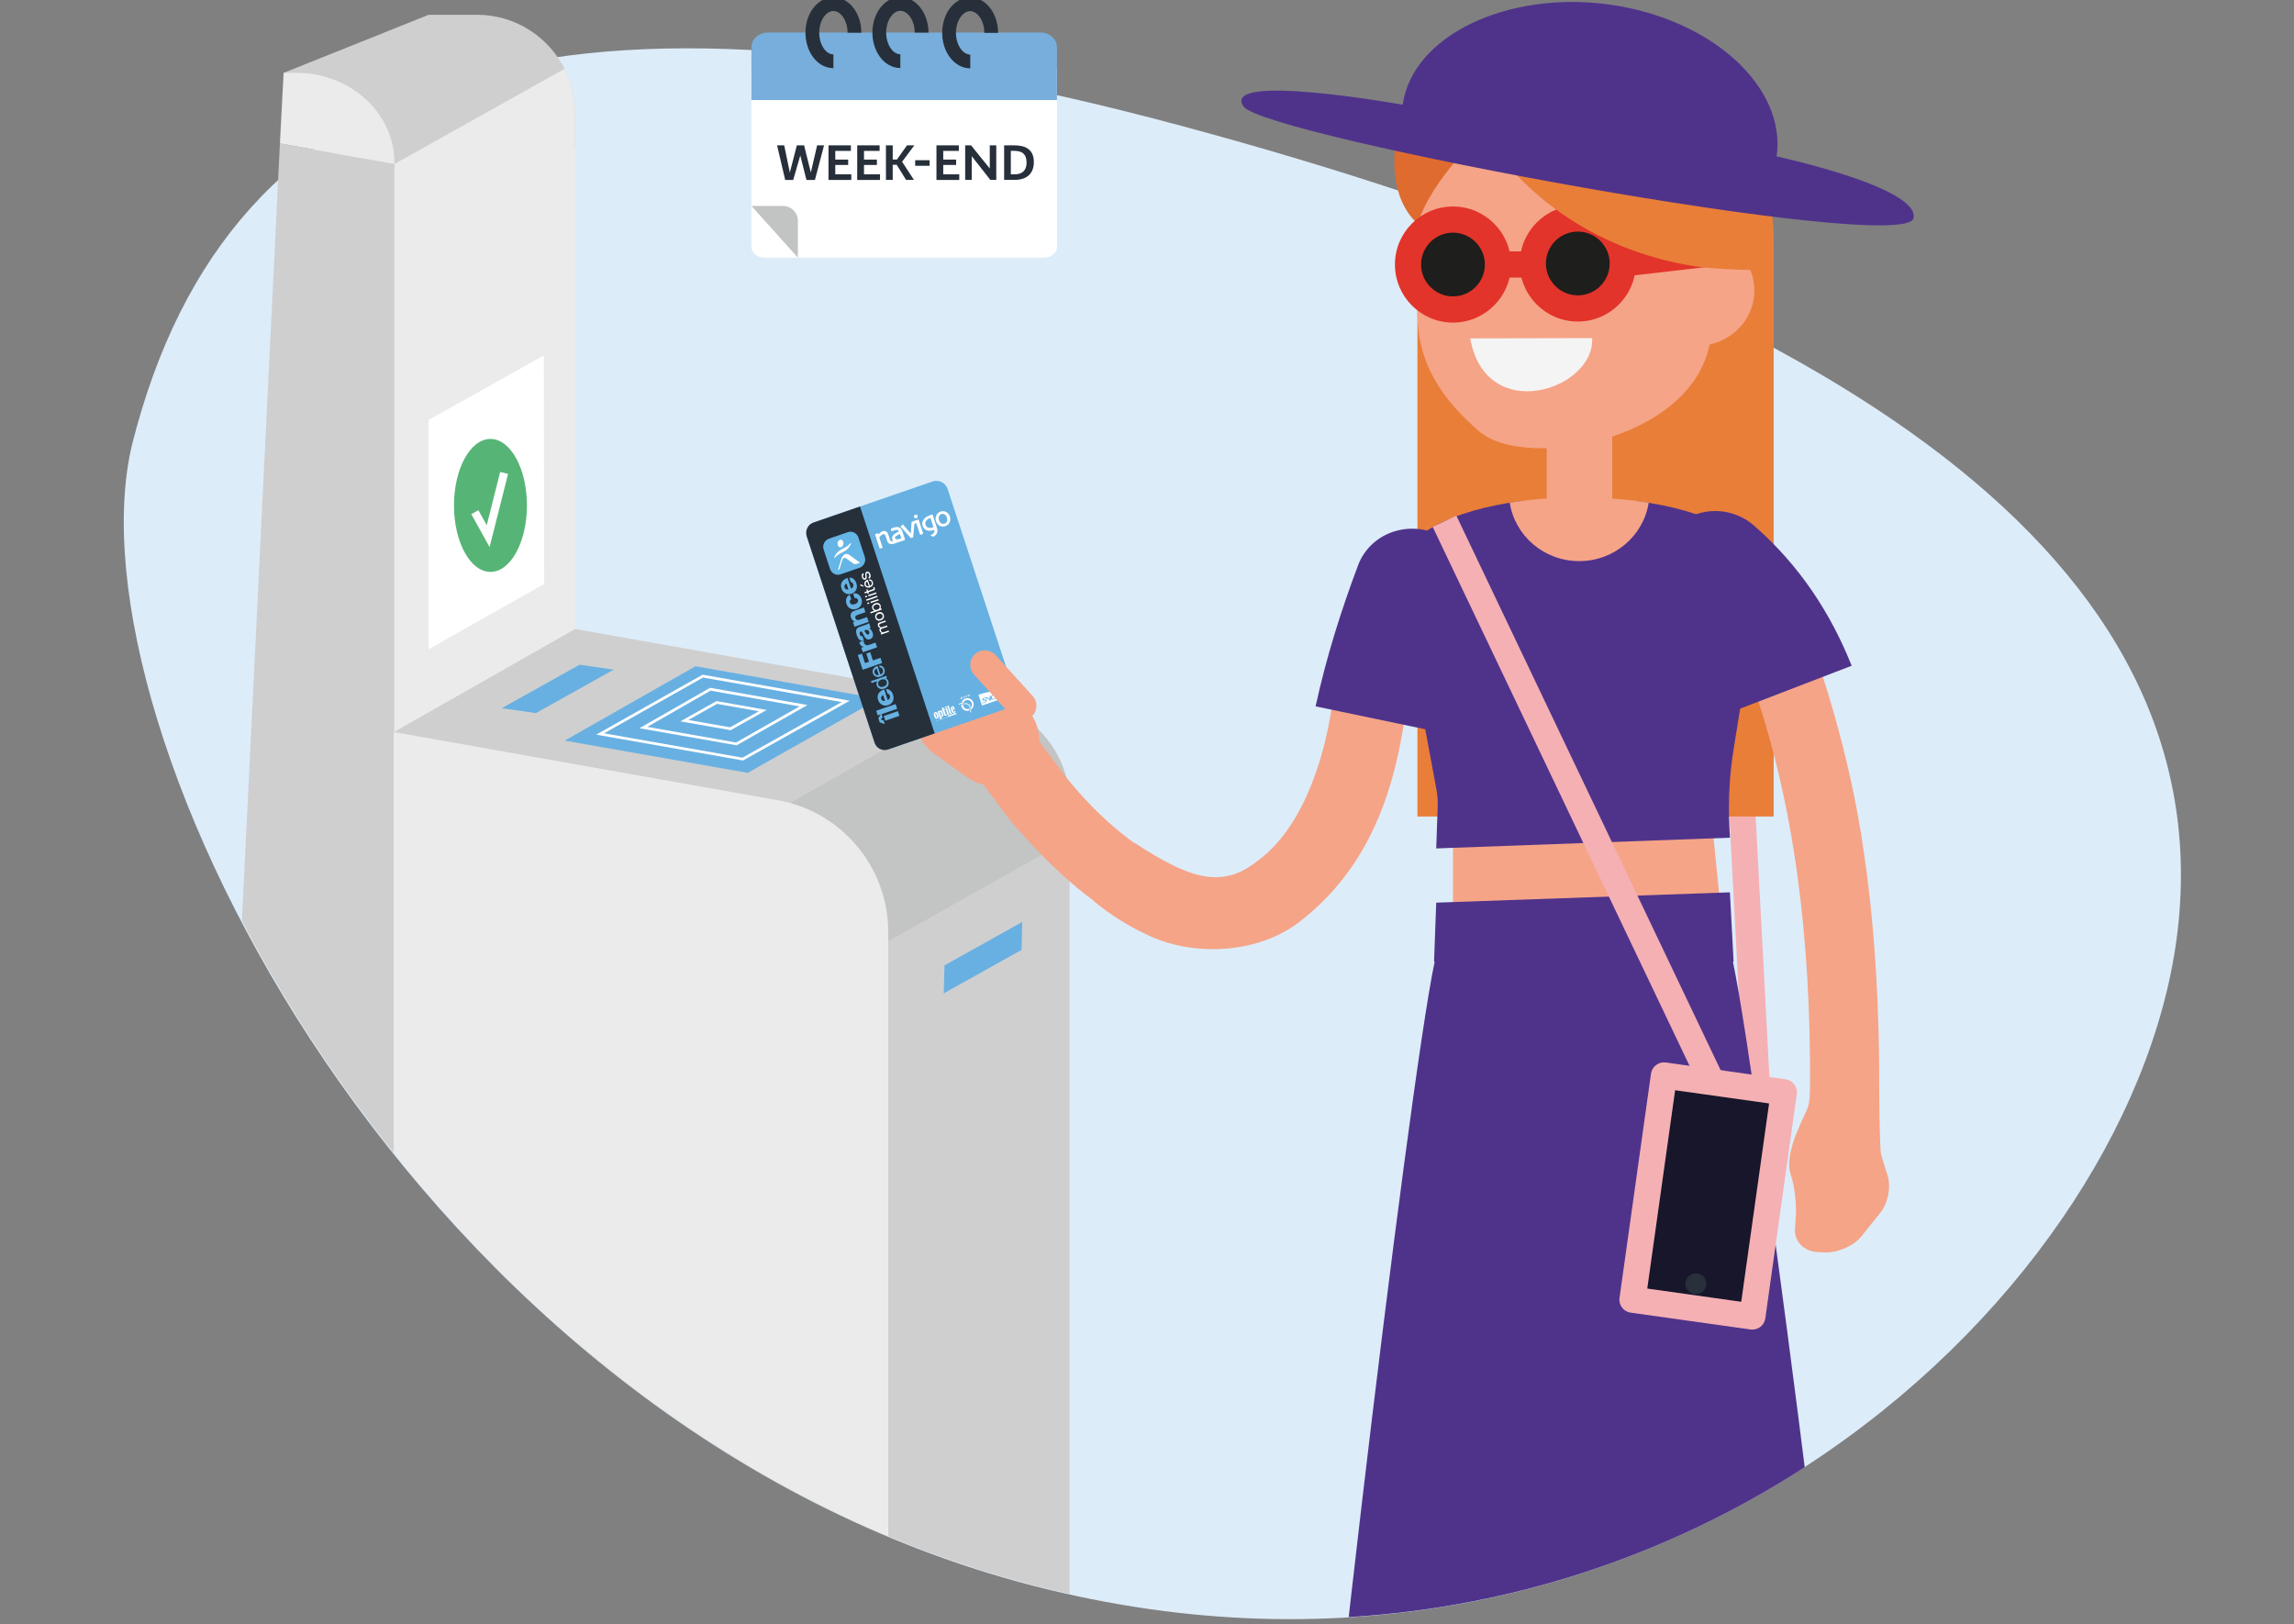 <?xml version="1.0" encoding="UTF-8"?>
<svg id="Calque_1" data-name="Calque 1" xmlns="http://www.w3.org/2000/svg" xmlns:xlink="http://www.w3.org/1999/xlink" viewBox="0 0 500 354.07">
  <rect x="0" y="0" width="500" height="354.07" fill="#808080" stroke="none"/>
  <defs>
    <style>
      .cls-1 {
        fill: #c3c4c4;
      }

      .cls-2 {
        fill: #fff;
      }

      .cls-3 {
        fill: #e2342a;
      }

      .cls-4 {
        fill: #25303b;
      }

      .cls-5 {
        fill: #e97e39;
      }

      .cls-6 {
        fill: #66b1e2;
      }

      .cls-7 {
        fill: #27303a;
      }

      .cls-8 {
        stroke: #27303a;
        stroke-miterlimit: 10;
        stroke-width: 3px;
      }

      .cls-8, .cls-9 {
        fill: none;
      }

      .cls-10 {
        fill: #f5f4f4;
      }

      .cls-11 {
        fill: #27303b;
      }

      .cls-12 {
        fill: #cfcfcf;
      }

      .cls-13 {
        fill: #1e1e1c;
      }

      .cls-14 {
        fill: #68b0e2;
      }

      .cls-15 {
        fill: #c2c3c3;
      }

      .cls-16 {
        fill: #65b5e6;
      }

      .cls-17 {
        fill: #df6b2f;
      }

      .cls-18 {
        clip-path: url(#clippath);
      }

      .cls-19 {
        fill: #ebebeb;
      }

      .cls-20 {
        fill: #56b576;
      }

      .cls-21 {
        fill: #f5a487;
      }

      .cls-22 {
        fill: #f5b0b4;
      }

      .cls-23 {
        fill: #ddecf9;
      }

      .cls-24 {
        fill: #4f338b;
      }

      .cls-25 {
        fill: #78aedc;
      }

      .cls-26 {
        fill: #17162b;
      }

      .cls-27 {
        fill: #010101;
      }
    </style>
    <clipPath id="clippath">
      <path class="cls-9" d="M28.93,96.91C44.41,35.31,61-33.73,135.41-30.31c27.69,1.27,233.57,10.67,270.12,20.54,57.53,15.52,27.5,26.17,64.57,48.99,49.79,30.64,9.44,113.98,4.95,161.33-7.6,80.12-113.15,180.3-249.63,145.06C90.23,310.71,14.34,158.48,28.93,96.91Z"/>
    </clipPath>
  </defs>
  <path class="cls-23" d="M28.76,97C50.01,12.47,123.2-8.8,258,27.57c134.8,36.38,224.72,90.46,216.88,173.05-7.6,80.12-113.15,180.3-249.63,145.06C90.07,310.79,14.17,158.56,28.76,97Z"/>
  <g class="cls-18">
    <g>
      <g>
        <path class="cls-12" d="M125.33,137.09l-39.52,22.48,107.79,357.23,39.52-22.48V175.14c0-10.94-7.85-20.31-18.63-22.22l-89.17-15.82Z"/>
        <line class="cls-12" x1="85.81" y1="159.57" x2="193.6" y2="178.7"/>
        <path class="cls-12" d="M61.82,15.88l20.48,22.93L123.06,15c-3.53-6.99-10.76-11.78-19.12-11.78h-10.5"/>
        <path class="cls-12" d="M125.33,23.93v8.2h.02v-7.5c0-.24-.01-.47-.02-.7Z"/>
        <path class="cls-12" d="M123.06,15l-28.08,17.13h30.35v-8.2c-.1-3.2-.91-6.23-2.27-8.93Z"/>
        <path class="cls-19" d="M123.06,15l-37.1,20.75-.15,123.82,39.52-22.48V23.93c-.1-3.2-.91-6.23-2.27-8.93Z"/>
        <polygon class="cls-12" points="61.01 31.26 38.58 490.15 85.81 498.33 85.96 35.76 61.01 31.26"/>
        <polygon class="cls-14" points="162.98 168.46 123.09 161.44 151.59 145.23 191.57 152.31 162.98 168.46"/>
        <path class="cls-1" d="M233.15,175.26c0-10.94-7.85-20.31-18.63-22.22l-2.75-.49-85.69,48.75,47.02,15.38,60.05-33.77v-7.65Z"/>
        <path class="cls-19" d="M85.81,159.57V498.33l107.79,18.48V203.15c0-14.14-10.15-26.25-24.07-28.72l-83.72-14.86Z"/>
        <polygon class="cls-14" points="116.81 155.44 109.37 154.37 126.32 144.9 133.76 145.97 116.81 155.44"/>
        <polygon class="cls-14" points="205.7 216.53 205.86 210.43 222.81 200.97 222.65 207.06 205.7 216.53"/>
        <polygon class="cls-2" points="93.41 141.52 118.61 127.29 118.53 77.49 93.39 91.55 93.41 141.52"/>
        <path class="cls-19" d="M85.96,42.34v-6.92c0-10.79-9.59-19.54-21.41-19.54h-2.73l-.81,15.38,24.95,4.49"/>
        <path class="cls-2" d="M161.94,165.77l-.1-.02-31.89-5.61,23.19-13.07,32.07,5.67-23.26,13.03Zm-30.28-5.92l30.17,5.31,21.64-12.12-30.23-5.35-21.58,12.16Z"/>
        <path class="cls-2" d="M160.55,162.46l-21.18-3.72,15.4-8.81,21.23,3.75-15.45,8.79Zm-19.48-4.02l19.37,3.41,13.84-7.87-19.41-3.43-13.8,7.9Z"/>
        <path class="cls-2" d="M159.23,159.16l-10.93-1.92,7.87-4.42,10.95,1.94-7.89,4.41Zm-9.2-2.22l9.1,1.6,6.27-3.5-9.12-1.61-6.25,3.51Z"/>
      </g>
      <ellipse class="cls-20" cx="106.9" cy="110.17" rx="7.95" ry="14.49"/>
      <polygon class="cls-2" points="106.71 119.25 102.72 112.07 104.27 111.22 106.09 114.49 109.02 102.87 110.74 103.3 106.71 119.25"/>
    </g>
    <g>
      <rect class="cls-22" x="377.74" y="148.78" width="5.71" height="88.12" transform="translate(-9.67 20.4) rotate(-3.03)"/>
      <polygon class="cls-21" points="373.02 177.99 375.09 198.68 316.69 200.25 316.69 179.35 373.02 177.99"/>
      <rect class="cls-5" x="308.94" y="52.51" width="77.65" height="125.48" transform="translate(695.53 230.5) rotate(-180)"/>
      <g>
        <path class="cls-21" d="M249.89,203.22c-13.01-6.06-22.05-15.67-29.61-24.24l-6.74-9.06,12.75-8.64,5.84,7.85c6.5,8.17,14.45,15.18,22.61,19.2l-4.86,14.89Z"/>
        <path class="cls-21" d="M215.1,148.04c-4.52-3.12-10.7-1.98-13.82,2.54,0,0,0,.01-.01,.02h0c-3.12,4.51-1.99,10.7,2.52,13.82,.01,0,.02,.02,.03,.02l7.09,5.07c4.52,3.12,10.72,1.99,13.84-2.53,0,0,0,0,0-.01h0c3.12-4.53,1.97-10.73-2.56-13.85l-7.1-5.08Z"/>
        <path class="cls-21" d="M247.35,183.76c11.68,7.64,18.79,10.09,26.44,4.13,10.7-7.54,16.14-24.97,17.31-41.02,.24-3.93,4.08-7.13,8.57-7,4.24,.05,7.63,3.53,7.58,7.76,0,.2-.01,.4-.03,.6-1.92,18.32-6.04,39.19-24.48,53.09-9.36,6.85-23.45,7.13-33.06,2.27-4.07-1.91-7.87-4.33-11.33-7.21l9-12.63Z"/>
        <g>
          <path class="cls-6" d="M219.53,154.41l-25.72,8.87c-1.35,.47-2.83-.28-3.28-1.67l-14.61-44.43c-.45-1.38,.28-2.9,1.63-3.36l25.72-8.87c1.35-.47,2.83,.28,3.28,1.67l14.61,44.43c.45,1.38-.28,2.9-1.63,3.36Z"/>
          <path class="cls-4" d="M203.71,159.87l-10.18,3.51c-1.19,.41-2.5-.25-2.9-1.47l-14.8-45.02c-.4-1.22,.25-2.56,1.44-2.97l10.18-3.51,16.27,49.46Z"/>
          <g>
            <path class="cls-16" d="M188.49,121.4c.32,.97-.2,2.03-1.14,2.36l-4.13,1.43c-.95,.33-1.99-.2-2.31-1.17l-1.39-4.23c-.32-.97,.2-2.03,1.14-2.36l4.13-1.43c.95-.33,1.99,.2,2.31,1.17l1.39,4.23Z"/>
            <g>
              <path class="cls-2" d="M183.84,118.54c-.05,.46-.38,.8-.73,.76-.35-.04-.6-.44-.55-.9,.05-.46,.38-.8,.73-.76,.35,.04,.6,.44,.55,.9"/>
              <path class="cls-2" d="M185.21,121.01c-.96-.7-1.6,.05-1.89,.98-.23,.73-.42,1.37-.66,2.14-.06,.18,.04,.2,.16,.07s.21-.32,.28-.55c.1-.32,.35-1.12,.5-1.62,.14-.45,.53-.55,.92-.26,.45,.33,1.01,.74,1.5,1.1,.34,.25,1.03-.05,1.33-.17,.05-.02,.06-.07,.02-.1-.28-.2-1.26-.92-2.15-1.57Z"/>
            </g>
            <path class="cls-2" d="M185.34,118.44c-.76,.79-1.06,.84-1.79,1.23s-1.25,.76-1.66,1.69c-.1,.23-.12,.41,.09,.19,.76-.79,1.06-.84,1.79-1.23,.73-.38,1.25-.76,1.66-1.69,.1-.23,.12-.41-.09-.19Z"/>
          </g>
          <g>
            <path class="cls-2" d="M200.1,113.25l-.48,.17s0,0,0,0l-.85,.29s-.08,.05-.09,.1h0l-.16,2.5-1.74-2.01-.51,.48,.07,.08c.49,.54,.98,1.08,1.45,1.6,.38,.42,.66,.73,.74,.83l.5-.17c.01-.13,.05-.57,.11-1.18,.05-.61,.11-1.2,.16-1.76l.41-.14,.8,2.45c.02,.06,.08,.09,.14,.07l.48-.16c.06-.02,.09-.08,.07-.14l-.95-2.91c-.02-.06-.08-.1-.14-.08Zm-.36-1.09l-.48,.17c-.06,.02-.08,.09-.07,.14l.15,.46c.02,.06,.08,.09,.14,.07l.48-.17c.06-.02,.08-.08,.07-.14l-.15-.46c-.02-.06-.08-.1-.14-.08Z"/>
            <path class="cls-2" d="M191.75,119.6s.63-.22,.63-.22c0-.02-.39-1.21-.45-1.38s-.12-.37-.19-.58c-.05-.14-.08-.24-.1-.3,.13-.15,.26-.28,.39-.4,.14-.13,.27-.2,.37-.24,.18-.06,.3-.05,.38,0,.08,.05,.17,.18,.25,.39,.03,.09,.08,.24,.15,.44,.07,.2,.12,.35,.15,.45l.09,.29s0,0,0,0c0,0,0,0,0,0,.05,.12,.12,.23,.21,.31,.12,.1,.25,.17,.4,.21,.15,.04,.33,.02,.52,0,.18-.02,.37-.07,.58-.14l.65-.23s.01,0,.02,0l1.37-.47s.07-.06,.07-.11c0-.01,0-.02,0-.04h0s0-.01,0-.01v-.02s-.04-.09-.13-.4c-.1-.31-.23-.71-.39-1.2-.1-.29-.2-.51-.32-.66-.11-.14-.25-.25-.41-.32-.17-.08-.36-.1-.57-.09-.2,.01-.42,.06-.66,.14-.15,.05-.27,.09-.35,.13-.08,.03-.14,.06-.17,.07l-.08,.03,.12,.61,.11-.05c.1-.04,.18-.08,.24-.1,.06-.02,.13-.05,.21-.08,.14-.05,.25-.08,.36-.1,.1-.02,.2-.02,.28-.02,.12,0,.22,.04,.3,.11,.06,.05,.12,.12,.17,.21-.22,.1-.42,.2-.6,.31-.2,.12-.35,.22-.47,.33-.18,.16-.32,.34-.39,.53-.08,.2-.08,.41-.01,.61,.04,.13,.11,.24,.19,.33-.02,0-.04,0-.06,.02-.1,.02-.19,.03-.26,.02-.1,0-.17-.03-.23-.07-.05-.04-.09-.09-.11-.16h0c-.02-.07-.04-.14-.06-.2-.04-.11-.08-.26-.14-.44-.06-.18-.13-.4-.21-.65-.1-.29-.26-.51-.49-.63-.23-.12-.48-.13-.75-.04-.13,.05-.28,.13-.45,.26-.14,.11-.29,.26-.47,.45l-.09-.28-.64,.22,1.03,3.13Zm4.55-2.76c.06,.17,.1,.31,.13,.41,.01,.04,.02,.07,.03,.09-.03,.01-.06,.02-.09,.03-.05,.02-.1,.04-.14,.05-.12,.04-.24,.08-.36,.1-.11,.03-.22,.04-.32,.04-.12,0-.22-.01-.3-.05-.07-.04-.12-.1-.16-.2-.03-.09-.02-.16,.03-.24,.05-.09,.12-.17,.21-.23,.12-.1,.28-.19,.48-.29,.14-.07,.25-.12,.33-.15,.03,.08,.05,.15,.07,.22l.07,.22Z"/>
            <path class="cls-2" d="M205.46,114.78c-.2,0-.38-.05-.56-.12h0c-.2-.09-.39-.23-.54-.42h0c-.15-.18-.27-.39-.35-.62h0c-.07-.22-.1-.45-.09-.66h0c0-.22,.07-.43,.17-.64h0c.09-.18,.22-.35,.38-.49h0c.16-.14,.34-.24,.54-.31h0c.21-.07,.42-.1,.61-.09h0c.2,0,.39,.06,.57,.15h0c.21,.1,.38,.24,.52,.41h0c.14,.17,.25,.37,.32,.6h0c.07,.23,.1,.46,.09,.7h0c-.02,.24-.08,.46-.19,.67h0c-.1,.17-.21,.32-.36,.44h0c-.15,.12-.33,.22-.53,.29h0c-.2,.07-.39,.1-.58,.09h0Zm-.57-2.56c-.07,.07-.14,.15-.19,.26h0c-.06,.12-.1,.26-.1,.43h0c0,.17,.02,.33,.07,.48h0c.06,.18,.14,.34,.25,.47h0c.1,.13,.23,.22,.39,.29h0c.09,.03,.18,.05,.28,.05h0c.1,0,.19-.02,.29-.05h0c.11-.04,.21-.09,.29-.16h0c.08-.07,.14-.15,.19-.24h0c.07-.13,.1-.28,.11-.44h0c0-.16-.02-.32-.07-.48h0c-.05-.17-.14-.32-.24-.46h0c-.11-.14-.23-.23-.38-.3h0c-.09-.04-.18-.06-.28-.06h0c-.1,0-.21,.01-.31,.05h0c-.12,.04-.22,.09-.29,.16h0Z"/>
            <path class="cls-2" d="M203.79,113.8c-.1-.31-.21-.65-.32-.99-.05-.16-.09-.28-.12-.38l-.06-.2c-.02-.06-.08-.09-.13-.08h0s-.33,.11-.33,.11c-.3,.1-.55,.21-.76,.32-.21,.11-.39,.24-.54,.4-.22,.22-.37,.47-.46,.75-.09,.28-.08,.58,.02,.87s.23,.52,.41,.69c.18,.16,.38,.27,.6,.34,.22,.07,.48,.08,.75,.06,.27-.03,.52-.08,.76-.16h.04c.04,.14,.04,.28,0,.4-.04,.14-.14,.3-.33,.45-.12,.1-.26,.19-.43,.27-.05,.02-.11,.05-.17,.07,.26,.12,.53,.2,.81,.25,.16-.11,.29-.22,.41-.34,.18-.2,.3-.42,.36-.67,.05-.26,.02-.56-.09-.9-.06-.18-.13-.39-.2-.61-.07-.22-.15-.44-.22-.65Zm-.4,.91c.03,.1,.06,.18,.07,.23h-.02c-.17,.06-.33,.1-.49,.12-.16,.02-.3,.02-.43,0-.19-.02-.34-.09-.48-.19-.14-.11-.24-.25-.3-.46s-.07-.38-.03-.57c.04-.18,.14-.34,.3-.49,.12-.11,.24-.2,.36-.26,.12-.06,.26-.13,.43-.19,.07,.2,.13,.39,.19,.57,.07,.21,.13,.39,.18,.53,.09,.27,.16,.5,.23,.7Z"/>
          </g>
          <g>
            <g>
              <path class="cls-2" d="M191.95,138.07l.26-.09h0c-.24-.07-.4-.23-.49-.48-.04-.11-.05-.22-.03-.32,.02-.11,.07-.19,.17-.27-.11-.03-.21-.08-.3-.16s-.14-.18-.18-.3c-.03-.09-.05-.17-.05-.25,0-.08,0-.15,.03-.22,.02-.07,.06-.12,.12-.17s.13-.09,.22-.12l1.28-.44,.1,.29-1.14,.39c-.05,.02-.1,.04-.15,.07-.04,.03-.08,.06-.11,.09-.03,.04-.04,.08-.05,.13,0,.05,0,.11,.03,.18,.05,.14,.13,.24,.23,.3,.11,.05,.23,.06,.36,.01l1.08-.37,.1,.29-1.14,.39c-.06,.02-.11,.04-.15,.07-.04,.03-.08,.06-.11,.1-.03,.04-.04,.08-.05,.13,0,.05,0,.11,.03,.17,.03,.08,.07,.15,.12,.2s.11,.08,.17,.11c.06,.02,.12,.03,.17,.03,.06,0,.1,0,.13-.02l1.08-.37,.1,.29-1.74,.6-.09-.28Z"/>
              <path class="cls-2" d="M191.61,135.31c-.12,0-.24-.02-.34-.07-.11-.05-.2-.11-.28-.21-.08-.09-.15-.21-.19-.35s-.06-.28-.05-.4c.01-.12,.05-.24,.1-.34,.06-.1,.14-.19,.24-.27,.1-.08,.21-.13,.34-.18s.25-.07,.38-.07c.12,0,.24,.02,.34,.07,.11,.05,.2,.11,.28,.2,.08,.09,.15,.21,.19,.35s.06,.27,.05,.4-.04,.24-.1,.34c-.06,.1-.14,.19-.23,.26s-.21,.13-.34,.18-.25,.07-.38,.07Zm.54-.52c.07-.06,.13-.12,.17-.19,.04-.07,.06-.14,.07-.22,0-.08,0-.15-.03-.23s-.06-.14-.11-.2c-.05-.06-.11-.1-.18-.13-.07-.03-.15-.05-.24-.05-.09,0-.19,.02-.3,.05s-.19,.08-.27,.14-.13,.12-.17,.19c-.04,.07-.06,.14-.07,.22,0,.08,0,.15,.03,.23s.06,.14,.11,.2,.11,.1,.19,.13c.07,.03,.15,.05,.25,.05,.09,0,.19-.02,.3-.05s.19-.08,.27-.14Z"/>
              <path class="cls-2" d="M189.69,133.42l.9-.31h0c-.11-.02-.21-.07-.29-.16-.08-.09-.14-.19-.18-.32-.05-.14-.06-.27-.04-.39,.02-.12,.05-.23,.12-.32,.06-.1,.14-.18,.24-.25s.21-.13,.33-.17,.25-.07,.37-.07c.12,0,.23,.01,.34,.05,.1,.04,.2,.1,.28,.19,.08,.09,.14,.2,.19,.33,.01,.04,.03,.09,.03,.15,0,.06,.01,.12,0,.18,0,.06-.01,.12-.03,.18-.02,.06-.05,.11-.09,.16h0s.23-.07,.23-.07l.1,.29-2.4,.83-.1-.29Zm.93-1.5c-.07,.05-.13,.11-.17,.17-.05,.07-.08,.14-.09,.22-.01,.08,0,.17,.03,.27s.08,.18,.14,.23c.06,.06,.13,.09,.21,.12,.08,.02,.16,.03,.24,.02,.09,0,.17-.03,.25-.05,.09-.03,.16-.07,.24-.12,.07-.05,.13-.11,.18-.17,.05-.07,.08-.14,.09-.22s0-.18-.03-.28-.08-.18-.14-.23c-.06-.05-.13-.09-.21-.11-.08-.02-.16-.02-.24-.02-.09,0-.17,.03-.26,.06-.08,.03-.16,.07-.23,.11Z"/>
              <path class="cls-2" d="M189.47,131.58l-.35,.12-.1-.29,.35-.12,.1,.29Zm.22-.4l1.74-.6,.1,.29-1.74,.6-.1-.29Z"/>
              <path class="cls-2" d="M188.78,130.68l2.4-.83,.1,.29-2.4,.83-.1-.29Z"/>
              <path class="cls-2" d="M188.99,130.12l-.35,.12-.1-.29,.35-.12,.1,.29Zm.22-.4l1.74-.6,.1,.29-1.74,.6-.1-.29Z"/>
              <path class="cls-2" d="M188.82,128.53l.25-.09,.12,.36,1.08-.37s.06-.02,.08-.04c.02-.01,.03-.03,.04-.05,0-.02,0-.04,0-.07,0-.03-.02-.07-.03-.11l-.04-.13,.25-.09,.07,.22c.02,.08,.04,.14,.05,.2,0,.06,0,.11-.01,.15s-.05,.08-.09,.11c-.04,.03-.11,.06-.19,.09l-1.11,.38,.1,.3-.25,.09-.1-.3-.52,.18-.1-.29,.52-.18-.12-.36Z"/>
              <path class="cls-2" d="M189.93,126.42c.14,.1,.25,.25,.31,.45,.05,.14,.07,.27,.05,.39-.01,.12-.04,.23-.1,.33-.06,.1-.14,.19-.24,.26-.1,.07-.22,.14-.35,.19-.13,.05-.26,.07-.38,.06-.12,0-.24-.03-.34-.08s-.2-.11-.28-.2c-.08-.09-.14-.19-.18-.31-.05-.16-.06-.3-.03-.43,.03-.13,.08-.24,.16-.34,.08-.1,.17-.18,.28-.24,.11-.06,.22-.11,.32-.14l.44,1.33c.08-.02,.15-.06,.21-.1,.06-.04,.11-.1,.15-.16,.04-.06,.06-.14,.07-.22,0-.08,0-.17-.04-.27-.04-.12-.1-.22-.18-.28-.08-.06-.18-.08-.31-.07l-.1-.29c.21-.03,.38,0,.53,.11Zm-1.09,.46c-.05,.05-.09,.1-.12,.16s-.05,.12-.05,.19,0,.14,.03,.22,.06,.14,.11,.19,.1,.09,.16,.12c.06,.03,.12,.04,.19,.05,.07,0,.14,0,.21-.02l-.34-1.02c-.07,.03-.12,.07-.18,.11Zm-1.24,.83l.65,.14-.07-.22-.71-.3,.12,.38Z"/>
              <path class="cls-2" d="M189.4,125.74s.06-.09,.07-.14c.01-.05,.01-.11,0-.17,0-.06-.02-.12-.04-.18-.02-.05-.03-.09-.06-.14s-.05-.09-.08-.13c-.03-.04-.07-.06-.11-.08-.04-.02-.09-.01-.15,0-.07,.03-.12,.07-.14,.14-.02,.07-.03,.15-.02,.25s.01,.2,.03,.3c.01,.11,.02,.21,.01,.31,0,.1-.03,.19-.08,.27-.04,.08-.12,.14-.23,.18-.09,.03-.17,.04-.25,.02-.08-.02-.14-.05-.2-.1-.06-.05-.11-.11-.16-.18-.05-.07-.08-.15-.11-.23-.03-.1-.06-.2-.07-.29-.01-.09,0-.18,.01-.26,.02-.08,.06-.15,.12-.21,.06-.06,.14-.12,.24-.16l.1,.29c-.05,.02-.1,.05-.12,.09-.03,.04-.05,.08-.06,.13,0,.05-.01,.1,0,.15,0,.05,.02,.1,.03,.15,.01,.04,.03,.09,.05,.13,.02,.04,.05,.08,.08,.11,.03,.03,.06,.05,.1,.07,.04,.01,.08,.01,.12,0,.05-.02,.08-.05,.11-.1,.02-.05,.03-.1,.04-.16,0-.06,0-.13,0-.2,0-.07-.02-.15-.02-.22,0-.08-.01-.16-.01-.24,0-.08,0-.15,.03-.22,.02-.07,.05-.13,.1-.18,.05-.05,.11-.09,.19-.12,.11-.04,.2-.04,.28-.02,.08,.02,.16,.06,.23,.12s.12,.13,.17,.21c.05,.09,.08,.17,.11,.26,.03,.1,.05,.2,.06,.29,0,.1,0,.19-.02,.27-.02,.08-.07,.16-.13,.23-.06,.07-.15,.12-.25,.16l-.1-.29c.06-.02,.11-.06,.15-.1Z"/>
            </g>
            <g>
              <path class="cls-6" d="M192.59,157.06l.26,.78-1.11-.38-.3-.92,.66-.99,.26,.78-.36,.53,.6,.2Zm.38,.04l-.34-1.03,3.08-1.06,.34,1.03-3.08,1.06Z"/>
              <polygon class="cls-6" points="195.55 154.5 195.21 153.47 190.97 154.93 191.31 155.96 195.55 154.5"/>
              <path class="cls-6" d="M193.48,152.6c.42-.16,.61-.51,.47-.95-.08-.25-.27-.45-.53-.47l-.32-.97c.78-.06,1.31,.51,1.54,1.22,.34,1.03-.04,1.94-1.07,2.29-.94,.33-1.88-.21-2.18-1.14-.37-1.13,.27-1.98,1.33-2.3l.76,2.32m-.99-1.09c-.34,.14-.54,.49-.43,.83,.12,.36,.45,.52,.85,.45l-.42-1.28Z"/>
              <path class="cls-6" d="M193.19,147.33l.13,.41-.33,.11h0c.31,.05,.53,.33,.64,.67,.25,.76-.22,1.35-.9,1.58s-1.38,.06-1.63-.7c-.08-.25-.11-.65,.12-.93h0s-1.25,.42-1.25,.42l-.13-.41,3.34-1.15m.08,1.25c-.18-.55-.71-.6-1.16-.44-.48,.17-.85,.54-.66,1.1s.71,.58,1.18,.42,.81-.55,.64-1.08"/>
              <path class="cls-6" d="M191.6,145.09c.57-.07,.99,.22,1.17,.77,.26,.79-.15,1.35-.88,1.63-.73,.25-1.42-.06-1.64-.73-.29-.88,.42-1.42,1.02-1.6l.61,1.86c.43-.13,.72-.5,.54-1.05-.11-.34-.35-.51-.68-.48l-.13-.4m-.54,.63c-.37,.15-.58,.55-.45,.95,.14,.43,.54,.57,.92,.47l-.47-1.42Z"/>
              <polygon class="cls-6" points="188.03 145.99 186.97 142.79 187.86 142.48 188.54 144.55 189.41 144.25 188.82 142.46 189.67 142.17 190.26 143.96 191.9 143.39 192.27 144.52 188.03 145.99"/>
              <path class="cls-6" d="M188.06,142.18l-.33-1,.54-.19h0c-.44-.03-.77-.31-.91-.76-.03-.08-.05-.17-.05-.25l.92-.32c0,.15,.02,.28,.07,.42,.17,.51,.6,.66,.99,.53l1.53-.53,.34,1.03-3.08,1.06Z"/>
              <path class="cls-6" d="M188.29,139.64c-.41,.12-.74,.02-.99-.21-.24-.23-.42-.57-.54-.93-.25-.75-.32-1.53,.55-1.83l1.35-.46c.26-.09,.55-.19,.75-.39l.34,1.04c-.08,.07-.17,.11-.27,.16,.36,.17,.6,.53,.72,.91,.2,.6,.06,1.18-.58,1.4-1,.35-1.29-.8-1.67-1.47-.09-.16-.18-.24-.37-.18-.23,.08-.23,.4-.16,.61,.09,.29,.28,.43,.56,.38l.32,.97m1.16-1.89c-.16-.49-.49-.56-1.12-.32,.14,.12,.24,.38,.38,.58,.13,.21,.29,.37,.53,.29s.28-.32,.21-.55"/>
              <path class="cls-6" d="M186.24,136.63l-.33-1,.42-.15h0c-.38-.09-.71-.45-.84-.83-.35-1.05,.37-1.4,.82-1.55l1.98-.68,.34,1.03-1.49,.51c-.42,.15-.87,.24-.68,.81,.13,.39,.5,.45,.84,.33l1.68-.58,.34,1.04-3.08,1.06Z"/>
              <path class="cls-6" d="M185.53,130.65c-.26,.1-.37,.4-.28,.66,.19,.58,.7,.5,1.13,.36,.4-.14,.75-.45,.61-.89-.12-.36-.38-.47-.72-.41l-.33-1c.85-.19,1.55,.3,1.82,1.14,.31,.95-.09,1.87-1.03,2.2-.98,.34-1.89-.06-2.23-1.08-.26-.79-.08-1.62,.71-1.98l.33,1Z"/>
              <path class="cls-6" d="M185.49,128.3c.42-.16,.61-.51,.47-.95-.08-.25-.27-.45-.53-.47l-.32-.97c.78-.06,1.31,.51,1.54,1.22,.34,1.03-.04,1.94-1.07,2.29-.94,.33-1.88-.21-2.18-1.14-.37-1.13,.27-1.98,1.33-2.3l.76,2.32m-.99-1.09c-.34,.14-.54,.48-.43,.83,.12,.37,.45,.52,.85,.45l-.42-1.28Z"/>
            </g>
          </g>
          <polygon class="cls-2" points="208.47 155.63 206.66 156.25 206.58 155.99 208.38 155.37 208.47 155.63 208.47 155.63"/>
          <polygon class="cls-2" points="204.02 157.14 204.04 157.18 208.48 155.65 208.46 155.61 204.02 157.14 204.02 157.14"/>
          <path class="cls-2" d="M204.22,155.29c-.11-.09-.24-.11-.4-.06-.15,.05-.24,.15-.28,.29-.03,.14-.01,.33,.07,.57,.08,.24,.17,.4,.29,.49,.11,.09,.24,.12,.39,.07,.15-.05,.24-.15,.28-.29,.04-.14,.01-.33-.07-.58-.08-.24-.17-.41-.28-.5h0Zm.05,1.03c0,.06,0,.1-.05,.11-.04,.01-.08,0-.11-.06-.03-.05-.08-.18-.15-.4s-.11-.36-.12-.42c0-.06,0-.1,.05-.11,.04-.02,.08,0,.11,.05,.03,.05,.08,.19,.15,.41s.11,.35,.11,.41h0Z"/>
          <path class="cls-2" d="M205.41,155.22c-.03-.06-.05-.11-.06-.15-.05-.1-.11-.17-.18-.2-.07-.04-.15-.04-.24-.01-.05,.02-.1,.04-.14,.07-.04,.03-.07,.06-.1,.11l-.05-.08-.28,.1,.58,1.77,.33-.12-.13-.4s.04,0,.08,0c.04,0,.08-.02,.13-.04,.1-.03,.17-.09,.21-.18,.04-.09,.05-.18,.02-.29-.02-.07-.03-.13-.05-.19-.02-.06-.04-.12-.06-.19-.02-.07-.05-.14-.07-.2h0Zm-.2,.56c.03,.09,.04,.15,.05,.18,.01,.04,.01,.07,0,.1-.01,.03-.03,.05-.06,.06-.03,0-.05,.01-.06,.02-.02,0-.03,0-.05,0l-.31-.95c.06-.03,.09-.05,.08-.05,0,0,0,0,0,0,.03-.01,.06-.01,.09,0,.02,.01,.05,.04,.07,.08,.02,.04,.04,.08,.06,.14,.02,.05,.04,.12,.07,.19,.02,.06,.04,.14,.07,.23h0Z"/>
          <path class="cls-2" d="M206.03,154.69l-.21,.07,.28,.87c.02,.06,.05,.1,.08,.12,.03,.01,.08,0,.15-.02l.06,.19-.19,.07c-.11,.04-.2,.04-.27,0-.07-.03-.13-.11-.17-.22l-.29-.88-.13,.04-.06-.19,.13-.04-.13-.41,.34-.12,.13,.41,.21-.07,.06,.19h0Z"/>
          <path class="cls-2" d="M206.86,155.75l-.33,.12-.46-1.41,.33-.11,.46,1.41h0Zm-.49-1.49l-.33,.11-.1-.31,.33-.12,.1,.32h0Z"/>
          <path class="cls-2" d="M207.49,155.54l-.21,.07c-.08,.03-.15,.03-.21,0-.06-.03-.1-.09-.13-.19l-.5-1.53,.33-.11,.5,1.52s.03,.06,.05,.07c.02,.01,.06,0,.11-.01l.06,.19h0Z"/>
          <path class="cls-2" d="M208.09,154.4c-.06-.19-.14-.32-.23-.4-.09-.07-.2-.09-.33-.04-.15,.05-.25,.15-.28,.3-.04,.15-.02,.34,.06,.57,.08,.24,.17,.4,.28,.49,.11,.09,.24,.12,.38,.07,.13-.04,.21-.11,.25-.18,.04-.08,.04-.18,0-.3l-.24,.08c.02,.05,.02,.09,.01,.12,0,.03-.03,.05-.06,.06-.05,.02-.09,0-.12-.05-.03-.05-.08-.18-.15-.38l.48-.17-.05-.16h0Zm-.5,.12c-.04-.13-.07-.22-.07-.26,0-.04,.02-.07,.06-.09,.04-.02,.08,0,.11,.04,.03,.04,.06,.12,.1,.24l-.21,.07h0Z"/>
          <path class="cls-2" d="M211.65,154.68h0c-.04-.18-.05-.29-.05-.43,.22-.26,.29-.66,.18-1.01-.17-.52-.72-.79-1.22-.61-.26,.09-.46,.3-.57,.53-.18-.08-.39-.07-.39-.07,.14-.38,.43-.69,.84-.83,.71-.25,1.47,.12,1.71,.85,.2,.6-.02,1.23-.5,1.57h0Z"/>
          <path class="cls-2" d="M209.89,153.6c0,.1,.02,.17,.05,.27,.18,.54,.73,.8,1.23,.63h0c.01,.13,.03,.23,.06,.37-.1,.03-.2,.06-.29,.07-.6,.06-1.19-.31-1.38-.93-.05-.16-.08-.29-.07-.45,0,0,.2-.05,.4,.05h0Z"/>
          <path class="cls-2" d="M210.74,153.26s.04,.09,.07,.15c0,0,0,.02,.04,.02h.08s.06,0,.07,.05l.02,.09s.01-.05,.06-.07c0,0,.06-.01,.08,.05,0,0,.02,.07,.04,.08,0,0,.02,.03,.12,0,.04-.01,.08,0,.08,0,.09,.03,.07,.14,.07,.14,0,0-.04,.35,0,.66,0,0,.02,.5,.25,.79l-.16,.06c-.36-.49-.25-1.38-.25-1.38,0,0,.02-.09-.04-.08-.02,0-.02,0-.05,0,0,0-.09,.02-.11-.09-.01-.09-.07-.02-.07-.02-.06,.06-.08,0-.08,0-.01-.03-.03-.08-.03-.08-.01-.03-.03-.03-.03-.03h-.08c-.07,.02-.08-.04-.08-.04l-.06-.14c-.02-.06-.08-.02-.08-.02-.03,.02-.14,.08-.14,.08,0,0-.06,.04-.17,.05-.08,0-.2-.01-.35-.07-.14-.06-.31-.07-.31-.07-.33,0-.59,.24-.59,.24l-.06-.17s.21-.23,.6-.24c0,0,.19-.02,.44,.09,0,0,.08,.03,.17,.05,0,0,.09,.02,.2-.04,.13-.07,.22-.1,.22-.1,0,0,.09-.05,.13,.05h0Z"/>
          <path class="cls-2" d="M209.59,152.16l-.11,.04h0l.22,.13,.15-.05-.2-.11c.2-.07,.15-.19,.15-.19-.03-.1-.19-.04-.19-.04l-.28,.1,.06,.4,.12-.04-.05-.37,.14-.05s.05-.02,.07,.05c0,0,.03,.09-.08,.13h0Z"/>
          <polygon class="cls-2" points="210.67 151.62 210.87 151.55 210.86 151.51 210.34 151.69 210.35 151.73 210.55 151.66 210.6 152.02 210.72 151.98 210.67 151.62 210.67 151.62"/>
          <path class="cls-2" d="M210.04,152.07l.07-.17,.11,.1-.18,.06h0Zm.08-.32l-.21,.5,.06-.02,.05-.12,.23-.08,.08,.07,.13-.04-.33-.32h0Z"/>
          <path class="cls-2" d="M211.21,151.6l-.11,.04-.02-.17,.12-.04s.08-.03,.1,.04c0,0,.03,.09-.08,.13h0Zm.21-.18c-.03-.1-.19-.04-.19-.04l-.28,.1,.06,.4,.12-.04-.02-.16,.16-.06c.2-.07,.15-.2,.15-.2h0Z"/>
          <g>
            <path class="cls-2" d="M217.95,150.91c-1.82-.5-4.25,.37-4.68,.55l.77,2.33,3.94-1.36-.02-1.52Z"/>
            <path class="cls-16" d="M216.78,151.31l.09,.95c-.05,.02-.11,.04-.17,.06-.21,.05-.55,0-.55-.28,0-.22,.19-.41,.45-.53,.05-.02,.04-.16,.04-.16,0,0-.02,0-.04,.01-.39,.15-.63,.35-.69,.63,0,0,0,.01,0,.02l-.05-.39-.19,.07,.09,.76c-.23-.28-.49-.54-.92-.47-.1,.02-.14,.03-.25,.06-.3,.11-.54,.29-.53,.48,.02,.33,.7,.05,.75,.25,.03,.13-.15,.27-.32,.32-.12,.04-.27,.06-.36,.06l-.02,.16c.11-.01,.23-.03,.35-.07,.5-.17,.63-.41,.6-.58-.06-.31-.74-.04-.75-.25,0-.13,.2-.22,.33-.27,.06-.02,.1-.03,.15-.04,.03,0,.04-.03,.05-.09,0,0,0,0,0,0,0,0,.03,.27,.04,.35,0,.06,.02,.08,.1,.12,.06,.03,.11,.06,.1,.02-.02-.14-.03-.28-.05-.42,.44,.27,.75,.68,.75,.68l.19-.07-.05-.42s0,0,0,.01c.11,.2,.45,.27,.81,.15,.12-.04,.21-.08,.25-.11,.04-.04,.06-.07,.05-.15,0-.06-.03-.33-.03-.33l.48-.16s.05-.04,.05-.19l-.54,.19-.03-.32,.63-.22s.05-.02,.05-.18l-.89,.31Z"/>
          </g>
        </g>
        <path class="cls-21" d="M217.08,142.88c-1.14-1.34-3.14-1.5-4.48-.37h0c-1.33,1.12-1.51,3.11-.39,4.44,0,0,.01,.01,.02,.02l8.07,8.92c1.13,1.34,3.13,1.51,4.47,.39h0c1.34-1.14,1.51-3.14,.39-4.48l-8.07-8.91Z"/>
      </g>
      <path class="cls-24" d="M313.04,184.95l.32-9.11c.05-1.27-.05-2.54-.28-3.79l-8.6-46.3c0-9.06,12.16-14.54,26.95-16.52l25.56,.02c14.8,1.96,26.93,7.49,26.93,16.5l-6.05,37.49c-.91,5.66-1.22,11.39-.93,17.11l.12,2.25-64.01,2.34Z"/>
      <path class="cls-24" d="M313.04,196.76l-.47,12.74,.11,.23c-5.7,26.81-27.28,207.89-28.74,247.11l124.02-.89c-1.51-39.21-24.54-219.45-30.24-246.24l.13-.2-.8-15"/>
      <path class="cls-21" d="M337.13,88.21v21.28c0,3.78,3.21,6.94,7.17,6.94h0c3.9,0,7.1-3.15,7.1-6.94v-21.28s-14.27,0-14.27,0Z"/>
      <path class="cls-21" d="M373.02,39.57s0,20.24,0,31.36c0,24.54-40.12,32.16-50.62,23.09-7.83-6.8-13.46-14.45-13.46-25.95v-28.12c0-44.43,64.08-40.84,64.08-.37Z"/>
      <path class="cls-27" d="M322.4,55.44c0,1.21-1.03,2.22-2.28,2.22-1.3,0-2.34-1-2.34-2.22,0-1.25,1.04-2.21,2.34-2.21,1.25,0,2.28,.96,2.28,2.21Z"/>
      <path class="cls-27" d="M350.81,55.44c0,1.21-1.03,2.22-2.29,2.22-1.27,0-2.28-1-2.28-2.22,0-1.25,1.01-2.21,2.28-2.21s2.29,.96,2.29,2.21Z"/>
      <path class="cls-21" d="M370.03,51.32c6.82,0,12.35,5.34,12.35,12,0,6.63-5.53,12.02-12.35,12.02v-24.02Z"/>
      <path class="cls-10" d="M320.46,73.76c3.35,19.07,27.2,11.21,26.56-.06l-26.56,.06Z"/>
      <path class="cls-21" d="M329.06,109.57c9.64-1.53,20.62-1.53,30.29,0-1.12,7.19-7.45,12.74-15.15,12.74-7.71,0-14.02-5.55-15.14-12.74Z"/>
      <path class="cls-17" d="M331.26,23.39c-8.55,4.37-19.43,16.24-22.26,25.41-6.02-5.57-5.86-15.24-3.81-22.41,2.08-7.28,7.51-10.4,14.5-12.99,3.89-1.44,7.87-2.25,11.98-2.51l-.41,12.5Z"/>
      <path class="cls-21" d="M391.42,247.4c2.78-7,3.08-4.92,3.1-11.88,.05-30.22-3.1-60.19-13.13-88.1l14.2-5s7.6,20.84,10.68,43.58c3.43,22.65,3.32,46.35,3.32,50.14,.02,7.69,0,.02,0,.02,0,0,.05,14.13,.42,15.55l1.44,4.65c.74,2.43,.04,5.99-1.63,8.01l-4.08,5.09c-1.61,2.09-5.21,3.68-8.04,3.54l-1.7-.09c-2.8-.16-4.95-2.35-4.77-4.91l.15-2.37c.24-2.49-.14-6.55-.88-8.96l-.28-.96c-.72-2.37,.29-5.97,1.18-8.31Z"/>
      <path class="cls-24" d="M403.59,145.12c-4.57-11.47-11.34-21.79-21.02-30.32-6.45-5.89-16.5-3.68-19.21,3.13-2.83,6.93-2.5,13.36,1.05,16.69,5.92,5.14,10.89,12.54,13.89,20.23l25.29-9.73Z"/>
      <path class="cls-24" d="M286.75,153.97c2.3-10.6,5.55-20.95,9.38-31.08,2.73-6.59,10.45-9.46,17.27-6.45,6.81,3.01,10.44,9.97,8.08,15.66-3.38,8.94-6.25,18.05-8.26,27.4l-26.47-5.53Z"/>
      <circle class="cls-13" cx="343.9" cy="57.44" r="9.8"/>
      <path class="cls-3" d="M343.9,70.09c-6.98,0-12.66-5.67-12.66-12.65s5.68-12.66,12.66-12.66,12.65,5.68,12.65,12.66-5.67,12.65-12.65,12.65Zm0-19.61c-3.84,0-6.95,3.12-6.95,6.95s3.12,6.95,6.95,6.95,6.95-3.12,6.95-6.95-3.12-6.95-6.95-6.95Z"/>
      <circle class="cls-13" cx="316.69" cy="57.66" r="9.8"/>
      <path class="cls-3" d="M316.69,70.32c-6.98,0-12.65-5.68-12.65-12.66s5.67-12.65,12.65-12.65,12.66,5.67,12.66,12.65-5.68,12.66-12.66,12.66Zm0-19.61c-3.83,0-6.95,3.12-6.95,6.95s3.12,6.95,6.95,6.95,6.95-3.12,6.95-6.95-3.12-6.95-6.95-6.95Z"/>
      <line class="cls-13" x1="353.7" y1="57.44" x2="380.34" y2="54.33"/>
      <rect class="cls-3" x="353.61" y="53.03" width="26.82" height="5.71" transform="translate(-3.99 42.63) rotate(-6.61)"/>
      <line class="cls-13" x1="326.5" y1="57.66" x2="334.1" y2="57.66"/>
      <rect class="cls-3" x="326.5" y="54.8" width="7.6" height="5.71"/>
      <path class="cls-5" d="M368.63,57.92c-21.7-3.65-38.38-16.21-47.69-32.81-1.88-3.39-3.86-6.66-5.67-10.11,13.37-5.23,27.1-9.54,41.73-6.74,16.06,3.05,28.31,16.19,28.56,32.35,.07,4.03,2.33,11.35,0,18.31,0,0-10.99,0-16.93-.99Z"/>
      <path class="cls-24" d="M305.73,22.83c2.13-15.16,22.98-24.94,45.17-21.82,22.2,3.12,38.47,17.93,36.34,33.09,0,0,31.15,6.7,29.84,13.43-1.61,8.25-141.55-17.81-146.04-24.32-5.2-7.54,34.69-.38,34.69-.38Z"/>
      <rect class="cls-22" x="341" y="107.06" width="5.71" height="134.85" transform="translate(-41.62 164.9) rotate(-25.48)"/>
      <rect class="cls-26" x="359.13" y="236.02" width="26.39" height="49.36" transform="translate(704.78 570.63) rotate(-172.01)"/>
      <path class="cls-22" d="M381.95,289.83c-.13,0-.26-.01-.4-.03l-26.13-3.67c-1.56-.22-2.65-1.66-2.43-3.22l6.86-48.88c.11-.75,.5-1.43,1.11-1.88,.61-.46,1.37-.65,2.11-.55l26.13,3.67c1.56,.22,2.65,1.66,2.43,3.22l-6.86,48.88c-.11,.75-.5,1.43-1.11,1.88-.5,.37-1.1,.57-1.72,.57Zm-22.91-8.95l20.48,2.88,6.07-43.23-20.48-2.88-6.07,43.23Z"/>
      <circle class="cls-11" cx="369.63" cy="279.83" r="2.29"/>
    </g>
  </g>
  <g>
    <path class="cls-2" d="M166.6,13.12h60.96c1.56,0,2.83,1.07,2.83,2.38V53.78c0,1.32-1.27,2.38-2.83,2.38h-60.96c-1.56,0-2.83-1.07-2.83-2.38V15.5c0-1.32,1.27-2.38,2.83-2.38Z"/>
    <path class="cls-25" d="M167.39,7.09h59.41c1.98,0,3.58,1.45,3.58,3.24h0v11.49h-66.6V10.33c0-1.79,1.6-3.24,3.58-3.24,.01,0,.02,0,.03,0Z"/>
    <path class="cls-8" d="M181.65,13.36c-2.54,0-4.59-2.79-4.59-6.23s2.06-6.23,4.59-6.23,4.59,2.79,4.59,6.23"/>
    <path class="cls-8" d="M196.24,13.33c-2.54,0-4.59-2.79-4.59-6.23s2.06-6.24,4.59-6.24,4.63,2.8,4.63,6.24"/>
    <path class="cls-8" d="M211.48,13.4c-2.54,0-4.62-2.8-4.62-6.24s2.06-6.23,4.59-6.23,4.59,2.79,4.59,6.23"/>
    <path class="cls-15" d="M163.78,44.89h6.87c1.8,0,3.26,1.46,3.26,3.26v8.01l-10.13-11.27Z"/>
    <g>
      <path class="cls-7" d="M177.62,39.22h-1.85l-1.34-5.33-1.54,5.33h-1.75l-1.77-7.54h1.56l1.22,5.93,1.53-5.93h1.58l1.47,5.92,1.37-5.92h1.51l-1.99,7.54Z"/>
      <path class="cls-7" d="M180.58,31.68h4.88v1.21h-3.4v1.9h2.81v1.17h-2.81v2.04h3.49v1.22h-4.97v-7.54Z"/>
      <path class="cls-7" d="M186.84,31.68h4.88v1.21h-3.4v1.9h2.81v1.17h-2.81v2.04h3.49v1.22h-4.97v-7.54Z"/>
      <path class="cls-7" d="M193.1,31.68h1.48v3.1h.91l2.2-3.1h1.6l-2.67,3.58,2.59,3.96h-1.72l-2.04-3.3h-.87v3.3h-1.48v-7.54Z"/>
      <path class="cls-7" d="M199.47,34.92h3.15v1.22h-3.15v-1.22Z"/>
      <path class="cls-7" d="M204.11,31.68h4.88v1.21h-3.4v1.9h2.81v1.17h-2.81v2.04h3.49v1.22h-4.97v-7.54Z"/>
      <path class="cls-7" d="M210.37,31.68h1.28l4.08,5.05v-5.05h1.42v7.54h-1.29l-4.06-5.17v5.17h-1.43v-7.54Z"/>
      <path class="cls-7" d="M218.84,31.68h2.25c.6,0,1.16,.06,1.68,.18,.52,.12,.96,.32,1.34,.6,.38,.28,.68,.65,.9,1.12s.33,1.05,.33,1.74c0,.65-.1,1.21-.29,1.7-.2,.49-.48,.89-.83,1.21-.36,.32-.79,.57-1.3,.73s-1.07,.25-1.7,.25h-2.36v-7.54Zm1.48,1.21v5.11h.77c.9,0,1.57-.22,2.01-.67,.44-.44,.65-1.07,.65-1.87,0-.47-.06-.87-.18-1.2-.12-.33-.3-.59-.53-.8s-.52-.36-.87-.45-.75-.13-1.2-.13h-.65Z"/>
    </g>
  </g>
</svg>